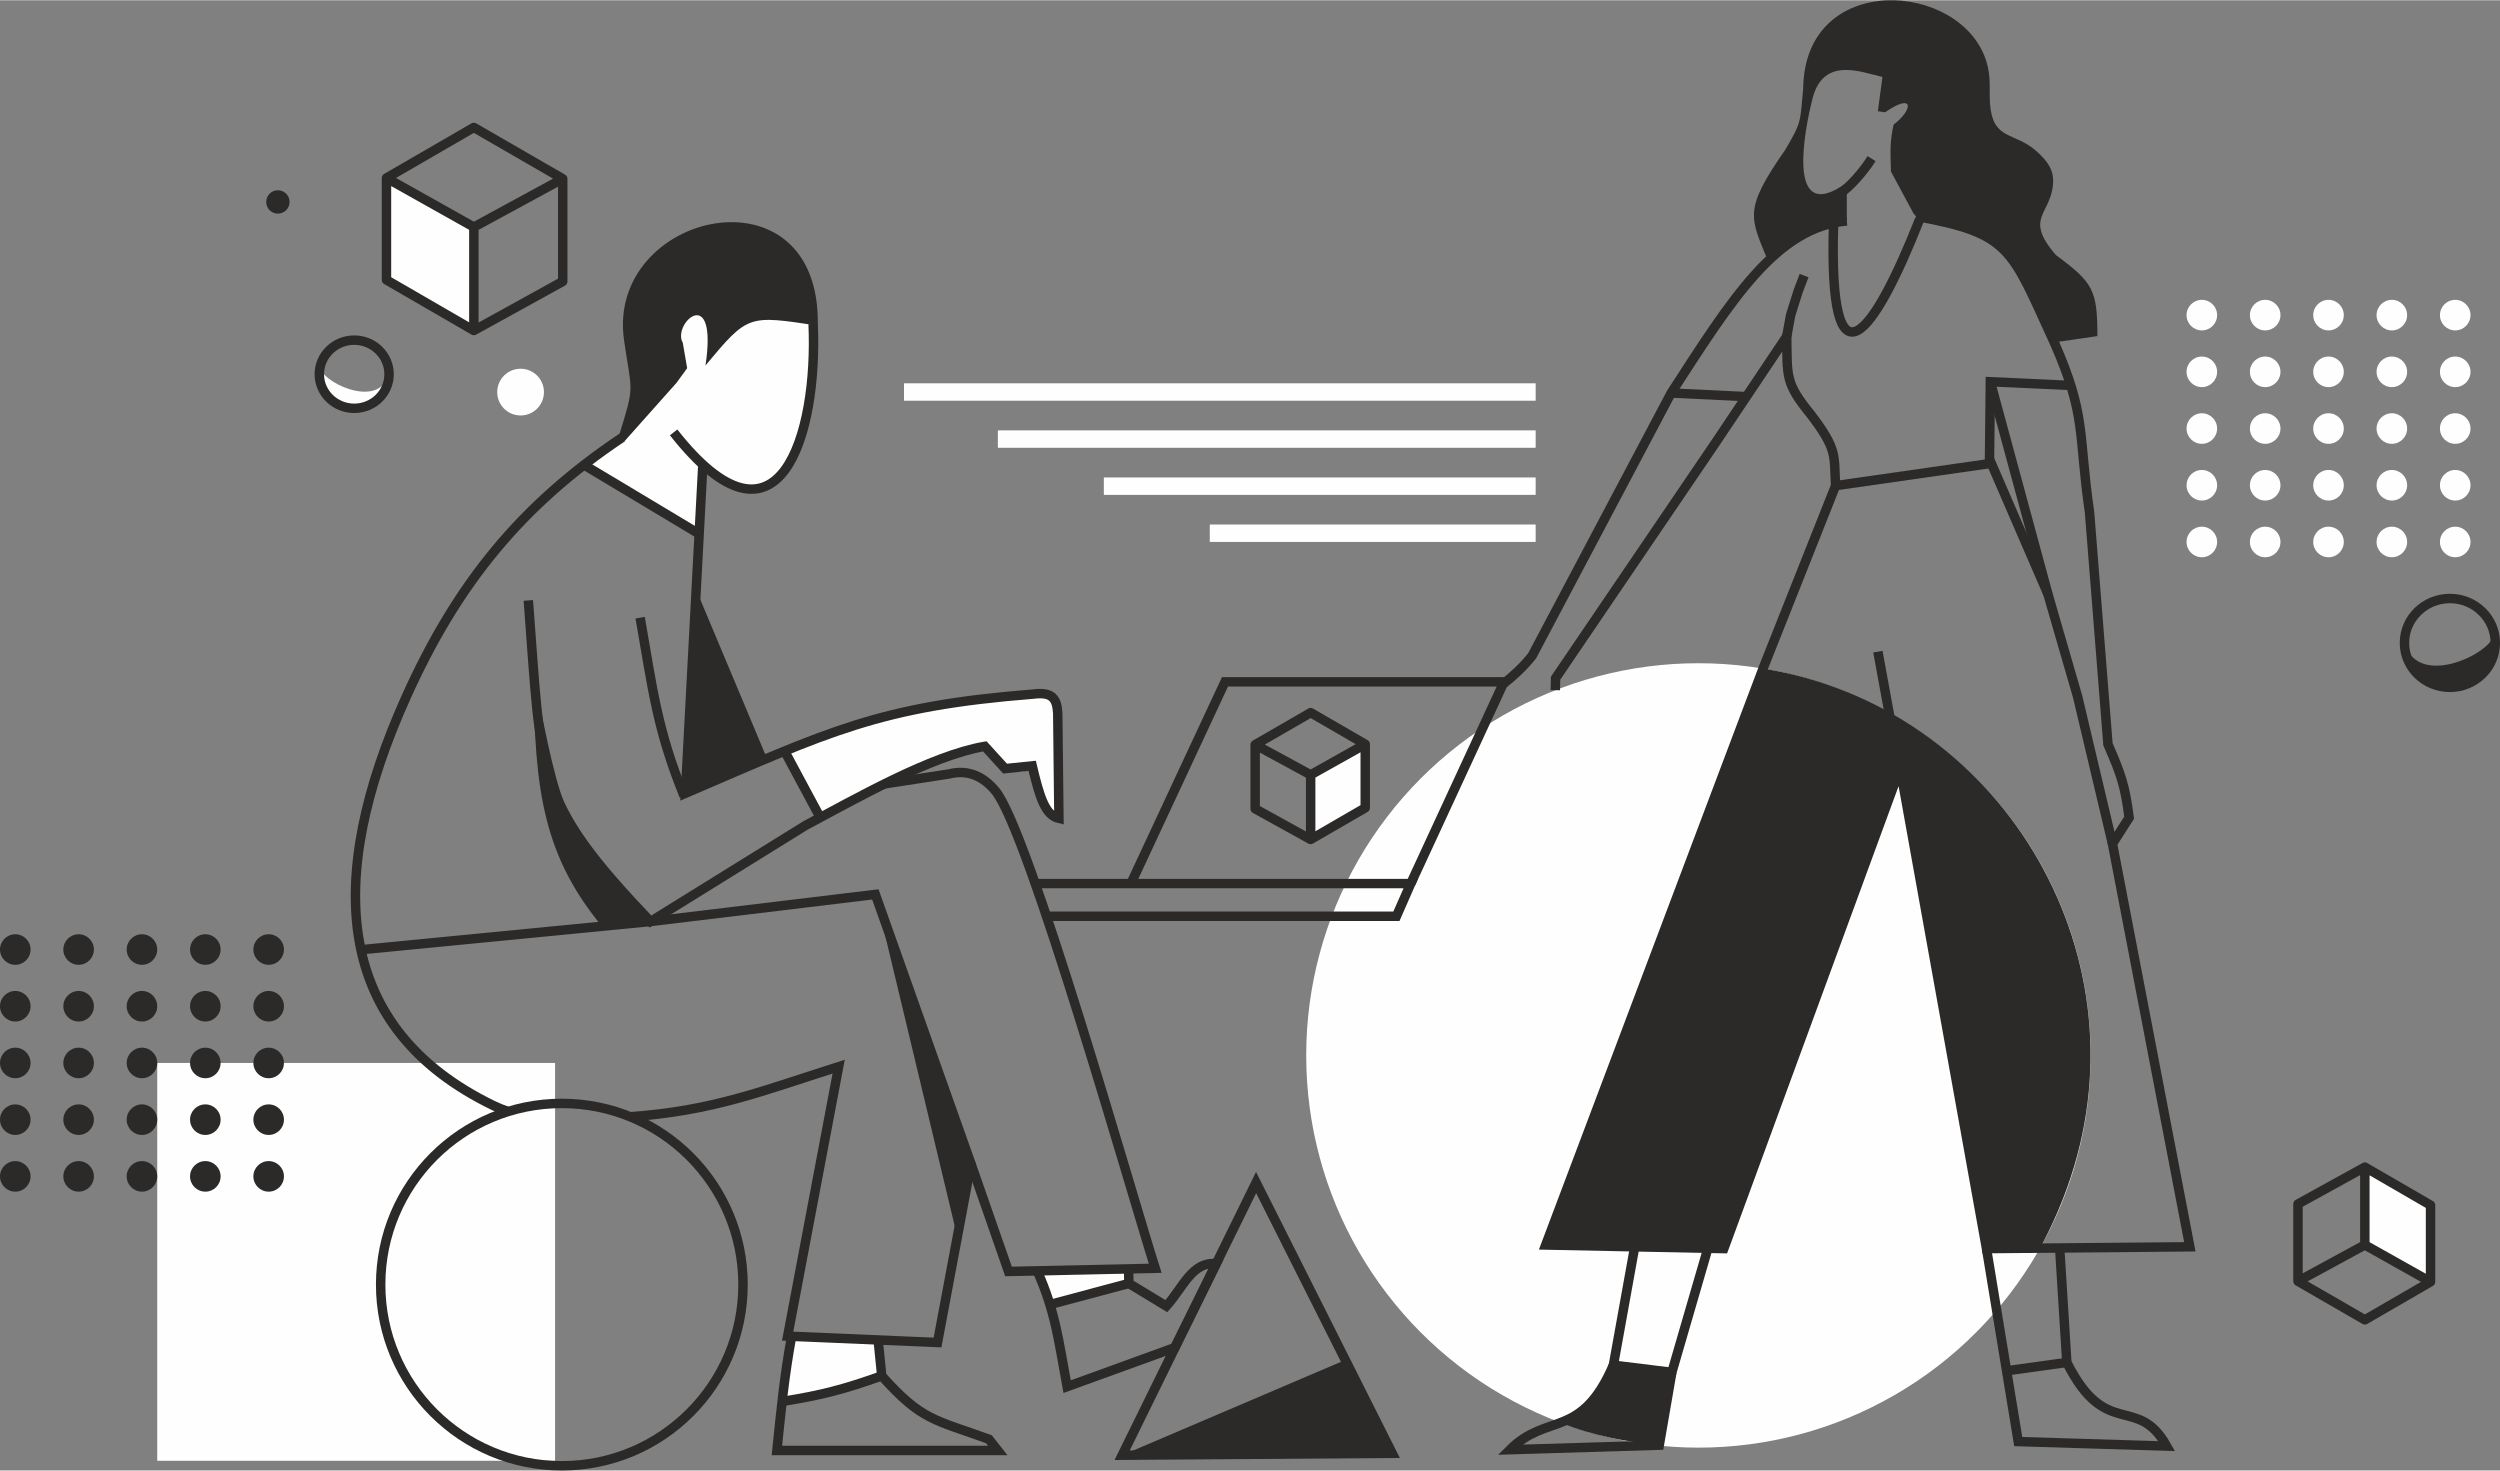 <?xml version="1.0" encoding="UTF-8"?> <!-- Creator: CorelDRAW 2018 (64-Bit) --> <svg xmlns="http://www.w3.org/2000/svg" xmlns:xlink="http://www.w3.org/1999/xlink" xml:space="preserve" width="3126px" height="1839px" style="shape-rendering:geometricPrecision; text-rendering:geometricPrecision; image-rendering:optimizeQuality; fill-rule:evenodd; clip-rule:evenodd" viewBox="0 0 701.8 412.72"><rect x="0" y="0" width="701.8" height="412.72" fill="#808080" stroke="none"/> <defs> <style type="text/css"> <![CDATA[ .str1 {stroke:#2B2A29;stroke-width:2.65;stroke-miterlimit:22.926} .str0 {stroke:#2B2A29;stroke-width:2.65;stroke-miterlimit:22.926} .str3 {stroke:#2B2A29;stroke-width:2.65;stroke-miterlimit:22.926} .str2 {stroke:#2B2A29;stroke-width:2.65;stroke-linejoin:round;stroke-miterlimit:22.926} .fil2 {fill:none} .fil0 {fill:#FEFEFE} .fil4 {fill:#FEFEFE} .fil1 {fill:#2B2A29} .fil3 {fill:#2B2A29} ]]> </style> </defs> <g id="Layer_x0020_1">  <circle class="fil0" cx="476.78" cy="296.21" r="110.1"></circle> <rect class="fil0" x="44.14" y="298.32" width="111.68" height="111.68"></rect> <path class="fil0" d="M170.58 134.42c-1.66,-1.65 -8.14,-3.46 -3.75,-6.33 5.28,-3.46 8.34,-4.81 11.61,-11.32 6.2,-12.34 0.89,-24.13 10.5,-33.74 5.85,-5.86 13.21,-2.54 18.74,-1.63 2.26,0.37 11.18,4.7 12.94,6.28 2.43,2.2 7.68,-0.49 7.68,4.54 0,3.74 0.44,4.43 0.12,8.71 -0.32,4.44 -0.22,7.36 -1.12,11.76 -0.78,3.85 -2,10.78 -3.88,14.08 -2.24,3.94 -2.36,6.18 -6.45,9.1 -4.49,3.21 -11.74,1.32 -15.79,-1.94 -5.85,-4.71 -2.3,-1.48 -4.42,3.46 -0.01,0.03 -0.37,4.99 -0.7,6.07 -0.71,2.34 1.16,6.71 -3.4,3.65 -2.83,-1.89 -12.31,-5.09 -13.94,-7.58 -0.78,-1.18 -8.22,-5.18 -8.14,-5.11z"></path> <path class="fil0" d="M224.51 218.73c-0.08,-0.68 -2.63,-5.44 -3.35,-6.16 -0.51,-0.51 -1.28,-1.52 -0.44,-1.95 2.21,-1.12 13.05,-5.32 14.94,-5.38 0.3,-0.01 9.18,-3.08 10.17,-3.43 1.83,-0.65 2.62,-1.05 4.57,-1.34 1.97,-0.3 5.38,-1.88 7.38,-1.97 1.03,-0.05 1.54,-0.5 3.28,-0.43 2.03,0.09 5.17,-0.57 6.87,-1.12 4.53,-1.46 8.76,0.53 12.21,-0.89 1.43,-0.59 6.85,-1.31 8.56,-0.95 2.69,0.57 6.28,-1.38 7.38,1.98 1.19,3.66 0.94,3.39 0.82,7.02 -0.13,3.71 0.18,6.78 -0.14,10.47 -0.25,2.81 -1.18,11.06 0.34,13.19 0.54,0.76 -0.66,1.54 -1.67,1.12 -2.37,-0.98 -4.07,-5.86 -4.55,-8.23 -0.29,-1.41 -1.27,-5.78 -3.22,-4.4 -1,0.71 -5.7,-0.4 -6.16,-1.28 -1.08,-2 -3.93,-5.35 -6.36,-5.11 -2.82,0.27 -3.11,1.51 -7.11,1.8 -0.23,0.02 -6.74,1.89 -7.26,2.26 -2.32,1.66 -0.43,1.62 -3.36,2.27 -2.49,0.54 -4.18,1.49 -6.3,2.43 -1.5,0.67 -3.53,1.7 -4.7,2.83 -0.04,0.04 -5.75,2.17 -6.75,2.83 -0.01,0.01 -3.41,1.45 -3.98,1.78 -1.42,0.81 -4.72,3.33 -5.98,1.99 -1.76,-1.89 -2.17,-5.74 -4.66,-8.5 -0.13,-0.15 -0.53,-0.89 -0.53,-0.83z"></path> <path class="fil0" d="M222.23 375.06c-1.58,1.66 -2.56,17.83 -2.42,17.83 1.22,0 3.1,-1.44 7.15,-1.26 2.42,0.1 20.35,-4.32 20.35,-6.6 0,-1.58 -0.99,-4.48 -0.84,-8.28 0.03,-0.94 -18.57,-3.6 -23.16,-1.72 -0.19,0.08 -0.99,-0.08 -1.08,0.03z"></path> <path class="fil0" d="M316.9 360.21c0.04,-0.05 1.31,-3.66 -1.71,-3.66 -2.71,0 -23.41,-0.55 -23.41,0.98 0,0.36 2.96,8.75 4,8.19 3.68,-1.95 5.57,-1.15 8.36,-1.72 2.6,-0.53 4.31,-1.92 7.71,-2.39 0.76,-0.1 4.57,-0.76 5.05,-1.4z"></path> <path class="fil1" d="M229.57 91.34c0.93,-45.8 -59.55,-32.07 -54.39,4.09 2.15,15.03 3.12,12.16 -1.37,26.64l1.51 1.71 14.56 -16.35 3.02 -4.14 -1.23 -7.16c-3.12,-5.35 9.88,-17.09 6.38,6.38 12,-14.37 11.95,-14.12 31.52,-11.17z"></path> <path class="fil2 str0" d="M228.26 90.87c1.39,30.92 -9.47,68.22 -39.16,30.44"></path> <path class="fil2 str0" d="M174.71 122.7c-28.59,19.12 -46.47,41.3 -60.65,72.78 -23.32,51.77 -20,93.2 24.38,114.77 1.36,0.66 2.76,1.22 4.23,1.7m34.21 1.47c23.2,-1.66 36.55,-7.06 58.55,-14.06l-14.32 75.65 42.07 1.79 9.41 -50.14 -26.86 -75.65 -63.12 7.61"></path> <path class="fil2 str0" d="M148.31 168.48c3.85,49.42 1.51,55.76 34.3,90.14l43.59 -27.02c13.78,-7.28 35.1,-19.58 50.25,-22.16l5.7 6.26 7.61 -0.78c2.11,8.9 3.67,13.88 7.5,14.77l-0.33 -29.54c-0.24,-4.35 -1.74,-6.03 -6.94,-5.37 -43.45,3.44 -57.16,10.52 -97.59,27.86l4.9 -92.3"></path> <path class="fil2 str0" d="M192.05 223.41c-7.66,-18.91 -8.82,-30.03 -12.35,-50.09"></path> <polygon class="fil1" points="195.44,165.49 215.3,212.83 192.4,222.64 "></polygon> <path class="fil1" d="M149.88 189.61c-0.08,32.9 3.18,51.03 19.08,70.33l13.65 -1.32c-24.45,-25.48 -24.61,-28.66 -32.73,-69.01z"></path> <line class="fil2 str0" x1="182.61" y1="258.62" x2="101.32" y2="266.53"></line> <line class="fil2 str0" x1="220.25" y1="210.78" x2="230.26" y2="229.43"></line> <line class="fil2 str0" x1="163.94" y1="130.44" x2="196.27" y2="149.82"></line> <polygon class="fil1" points="245.73,251.01 268.74,347.15 272.59,326.66 "></polygon> <path class="fil2 str0" d="M248.25 220c6.06,-0.94 12.12,-1.87 18.18,-2.81 5.37,-1.34 9.65,0.72 13.01,4.77 9.34,11.25 38.11,112.78 44.85,134l-41.18 0.89 -10.52 -30.19"></path> <path class="fil2 str0" d="M222.23 375.06c-2.03,10.9 -3.01,21.02 -4.14,32.04l62 0 -2.47 -3.14c-15.28,-5.56 -18.86,-5.19 -30.1,-17.79l-1.01 -10.08"></path> <path class="fil2 str0" d="M219.55 393.35c11.37,-1.83 17.1,-3.35 27.97,-7.18"></path> <path class="fil2 str0" d="M291.17 356.68c5.22,11.75 6.04,19.92 8.39,32.51l30.21 -10.96 11.65 -23.56c-6.75,-0.71 -9.35,6.76 -14,11.92l-10.52 -6.38 -0.08 -4.09"></path> <line class="fil2 str0" x1="316.9" y1="360.21" x2="294.73" y2="366.14"></line> <polyline class="fil2 str1" points="290.62,247.96 396.03,247.96 392,257.14 293.91,257.14 "></polyline> <polyline class="fil2 str1" points="317.47,247.96 343.88,191.33 422.22,191.33 396.03,247.96 "></polyline> <polygon class="fil2 str1" points="315.01,408.44 352.61,331.89 390.83,407.9 "></polygon> <polygon class="fil1" points="315.01,408.44 377.66,381.7 389.4,407.91 "></polygon> <circle class="fil2 str1" cx="157.72" cy="360.54" r="50.86"></circle> <circle class="fil1" cx="4.29" cy="266.48" r="4.29"></circle> <circle class="fil1" cx="22.07" cy="266.48" r="4.29"></circle> <circle class="fil1" cx="39.85" cy="266.48" r="4.29"></circle> <circle class="fil1" cx="57.64" cy="266.48" r="4.29"></circle> <circle class="fil1" cx="75.42" cy="266.48" r="4.29"></circle> <circle class="fil1" cx="4.29" cy="282.4" r="4.29"></circle> <circle class="fil1" cx="22.07" cy="282.4" r="4.29"></circle> <circle class="fil1" cx="39.85" cy="282.4" r="4.29"></circle> <circle class="fil1" cx="57.64" cy="282.4" r="4.29"></circle> <circle class="fil1" cx="75.42" cy="282.4" r="4.29"></circle> <circle class="fil1" cx="4.29" cy="298.32" r="4.29"></circle> <circle class="fil1" cx="22.07" cy="298.32" r="4.29"></circle> <circle class="fil1" cx="39.85" cy="298.32" r="4.29"></circle> <circle class="fil1" cx="57.64" cy="298.32" r="4.29"></circle> <circle class="fil1" cx="75.42" cy="298.32" r="4.29"></circle> <circle class="fil1" cx="4.29" cy="314.24" r="4.29"></circle> <circle class="fil1" cx="22.07" cy="314.24" r="4.29"></circle> <circle class="fil1" cx="39.85" cy="314.24" r="4.29"></circle> <circle class="fil1" cx="57.64" cy="314.24" r="4.29"></circle> <circle class="fil1" cx="75.42" cy="314.24" r="4.29"></circle> <circle class="fil1" cx="4.29" cy="330.16" r="4.29"></circle> <circle class="fil1" cx="22.07" cy="330.16" r="4.29"></circle> <circle class="fil1" cx="39.85" cy="330.16" r="4.29"></circle> <circle class="fil1" cx="57.64" cy="330.16" r="4.29"></circle> <circle class="fil1" cx="75.42" cy="330.16" r="4.29"></circle> <polygon class="fil0" points="383.25,208.85 367.93,217.44 367.93,235.58 383.25,226.71 "></polygon> <path class="fil2 str2" d="M383.25 208.85l-15.32 -8.87 -15.58 9 15.58 8.46m0 18.14l-15.58 -8.6 0 -18m15.58 8.46l15.32 -8.59 0 17.86 -15.32 8.87 0 -18.14z"></path> <polygon class="fil0" points="108.49,49.9 133.02,63.67 133.02,92.71 108.49,78.51 "></polygon> <path class="fil2 str2" d="M108.49 49.9l24.53 -14.2 24.95 14.41 -24.95 13.56m0 29.04l24.95 -13.77 0 -28.83m-24.95 13.56l-24.53 -13.77 0 28.61 24.53 14.2 0 -29.04z"></path> <path class="fil0" d="M90.13 103.03c-1.46,6.87 3.89,11.52 9.3,11.52 5.4,0 9.78,-4.29 9.78,-9.57 -3.09,10.44 -19.89,1.49 -19.08,-1.95z"></path> <ellipse class="fil2 str3" cx="99.43" cy="104.98" rx="9.79" ry="9.57"></ellipse> <circle class="fil0" cx="146.14" cy="110" r="6.56"></circle> <circle class="fil1" cx="78.01" cy="56.62" r="3.28"></circle> <path class="fil3" d="M576.66 96.04l12.12 -1.76c0,-12.94 -1.18,-15.01 -11.62,-22.73 -9.41,-10.84 -0.95,-11.38 -0.8,-20.84 0.05,-2.93 -1.38,-5.48 -4.85,-8.49 -6.18,-5.36 -12.07,-2.85 -12.87,-13.1 -0.29,-3.69 0.39,-7.3 -1,-11.86 -6.91,-22.74 -51.09,-25.71 -51.45,7.56 -0.91,9.33 -0.28,9.12 -5.05,17.18 -11.92,17.1 -9.85,18.88 -4.55,31.82l4.93 -4.29 7.83 -5.31 9.09 -2.27 0 -10.74c-17.76,12.83 -11.4,-16.39 -9.85,-22.73 2.76,-12.85 13.35,-8.49 19.85,-6.94l-1.29 9.61 2.03 0.3c8.09,-5.61 8.05,-0.9 2.39,3.47 -1.15,5.14 -0.86,7.89 -0.75,13.14l6.31 11.74 1.39 1.71 14.31 2.76 10.68 6.84 6.21 9.94 5.51 11.89 1.43 3.1z"></path> <path class="fil2 str3" d="M516.63 54.06c2.4,-1.33 6.42,-5.88 8.76,-9.6"></path> <path class="fil2 str3" d="M518.44 61.95c-19.81,1.77 -32.4,22.2 -49.31,48.3l-39.02 73.75c-2.44,3.11 -5.22,5.62 -7.98,7.81m14.47 1.86l0.08 -3.36 44.95 -66.17 19.95 -29.8c0.14,11.45 -0.43,13.15 6.82,22.03 7.59,10 6.37,11.45 6.89,19.89l-20.15 50.77 -61.24 162.4 50.01 1.01 49.5 -134.87 24.24 134.87 57.08 -0.51 -21.72 -113.15 4.68 -7.32c-1.17,-9.15 -2.33,-12.27 -5.94,-20.58l-5.18 -65.17c-3.24,-22.35 -0.78,-26.97 -9.91,-47.67 -12.19,-26.49 -12.15,-30.55 -38.83,-35.39"></path> <line class="fil2 str3" x1="469.13" y1="110.25" x2="490.25" y2="111.27"></line> <polyline class="fil2 str3" points="501.58,94.34 502.66,88.4 504.81,81.58 506.45,77.29 "></polyline> <path class="fil2 str3" d="M514.72 62.88c-1.48,48.94 11.37,31.03 24.13,-1.31"></path> <polyline class="fil2 str3" points="515.29,136.26 558.48,130.07 558.73,107.09 581.31,108.13 "></polyline> <line class="fil2 str3" x1="558.73" y1="107.09" x2="574.89" y2="166.7"></line> <polyline class="fil2 str3" points="558.49,128.81 574.89,166.7 583.23,195.49 593.01,236.78 "></polyline> <line class="fil2 str3" x1="527.16" y1="182.86" x2="530.95" y2="203.57"></line> <polyline class="fil2 str3" points="458.9,349.93 452.91,383.15 469.32,385.17 479.44,350.35 "></polyline> <path class="fil2 str3" d="M452.91 383.15c-9.07,20.97 -18.58,13.27 -29.05,23.74l41.93 -1.27 3.53 -20.45"></path> <path class="fil2 str3" d="M557.65 350.44l8.91 54.17 41.67 1.27c-8.26,-14.77 -17.03,-1.48 -28.03,-23.49l-2.01 -32.13"></path> <line class="fil2 str3" x1="563.29" y1="384.74" x2="580.2" y2="382.39"></line> <circle class="fil0" cx="618.1" cy="88.39" r="4.29"></circle> <circle class="fil0" cx="635.88" cy="88.39" r="4.29"></circle> <circle class="fil0" cx="653.66" cy="88.39" r="4.29"></circle> <circle class="fil0" cx="671.44" cy="88.39" r="4.29"></circle> <circle class="fil0" cx="689.23" cy="88.39" r="4.29"></circle> <circle class="fil0" cx="618.1" cy="104.31" r="4.29"></circle> <circle class="fil0" cx="635.88" cy="104.31" r="4.29"></circle> <circle class="fil0" cx="653.66" cy="104.31" r="4.29"></circle> <circle class="fil0" cx="671.44" cy="104.31" r="4.29"></circle> <circle class="fil0" cx="689.23" cy="104.31" r="4.29"></circle> <circle class="fil0" cx="618.1" cy="120.23" r="4.29"></circle> <circle class="fil0" cx="635.88" cy="120.23" r="4.29"></circle> <circle class="fil0" cx="653.66" cy="120.23" r="4.29"></circle> <circle class="fil0" cx="671.44" cy="120.23" r="4.29"></circle> <circle class="fil0" cx="689.23" cy="120.23" r="4.29"></circle> <circle class="fil0" cx="618.1" cy="136.15" r="4.29"></circle> <circle class="fil0" cx="635.88" cy="136.15" r="4.29"></circle> <circle class="fil0" cx="653.66" cy="136.15" r="4.29"></circle> <circle class="fil0" cx="671.44" cy="136.15" r="4.29"></circle> <circle class="fil0" cx="689.23" cy="136.15" r="4.29"></circle> <circle class="fil0" cx="618.1" cy="152.07" r="4.29"></circle> <circle class="fil0" cx="635.88" cy="152.07" r="4.29"></circle> <circle class="fil0" cx="653.66" cy="152.07" r="4.29"></circle> <circle class="fil0" cx="671.44" cy="152.07" r="4.29"></circle> <circle class="fil0" cx="689.23" cy="152.07" r="4.29"></circle> <path class="fil1" d="M483.91 350.44l-50.01 -1.01 61.03 -161.83c66.07,10.66 107.52,78.83 86.36,142.81 -2.2,6.68 -5.06,13.33 -8.6,19.9l-15.04 0.13 -24.24 -134.87 -49.5 134.87z"></path> <path class="fil1" d="M438.04 399.3c9.67,3.9 18.27,5.11 26.69,6.36l1.73 -3.96 2.86 -16.53 -16.41 -2.02 -5.05 9.53 -9.82 6.62z"></path> <rect class="fil4" x="253.77" y="107.53" width="177.32" height="4.89"></rect> <rect class="fil4" x="280.12" y="120.74" width="150.97" height="4.89"></rect> <rect class="fil4" x="309.87" y="133.96" width="121.22" height="4.89"></rect> <rect class="fil4" x="339.61" y="147.17" width="91.48" height="4.89"></rect> <polygon class="fil0" points="682.3,359.76 663.86,349.4 663.86,327.56 682.3,338.24 "></polygon> <path class="fil2 str2" d="M682.3 359.76l-18.44 10.68 -18.77 -10.84 18.77 -10.2m0 -21.84l-18.77 10.35 0 21.69m18.77 -10.2l18.44 10.36 0 -21.52 -18.44 -10.68 0 21.84z"></path> <ellipse class="fil2 str3" cx="687.73" cy="180.41" rx="12.75" ry="12.47"></ellipse> <path class="fil3" d="M699.85 177.88c1.89,8.94 -5.08,15 -12.12,15 -7.04,0 -12.75,-5.59 -12.75,-12.47 4.03,13.6 25.92,1.95 24.87,-2.53z"></path> </g> </svg> 